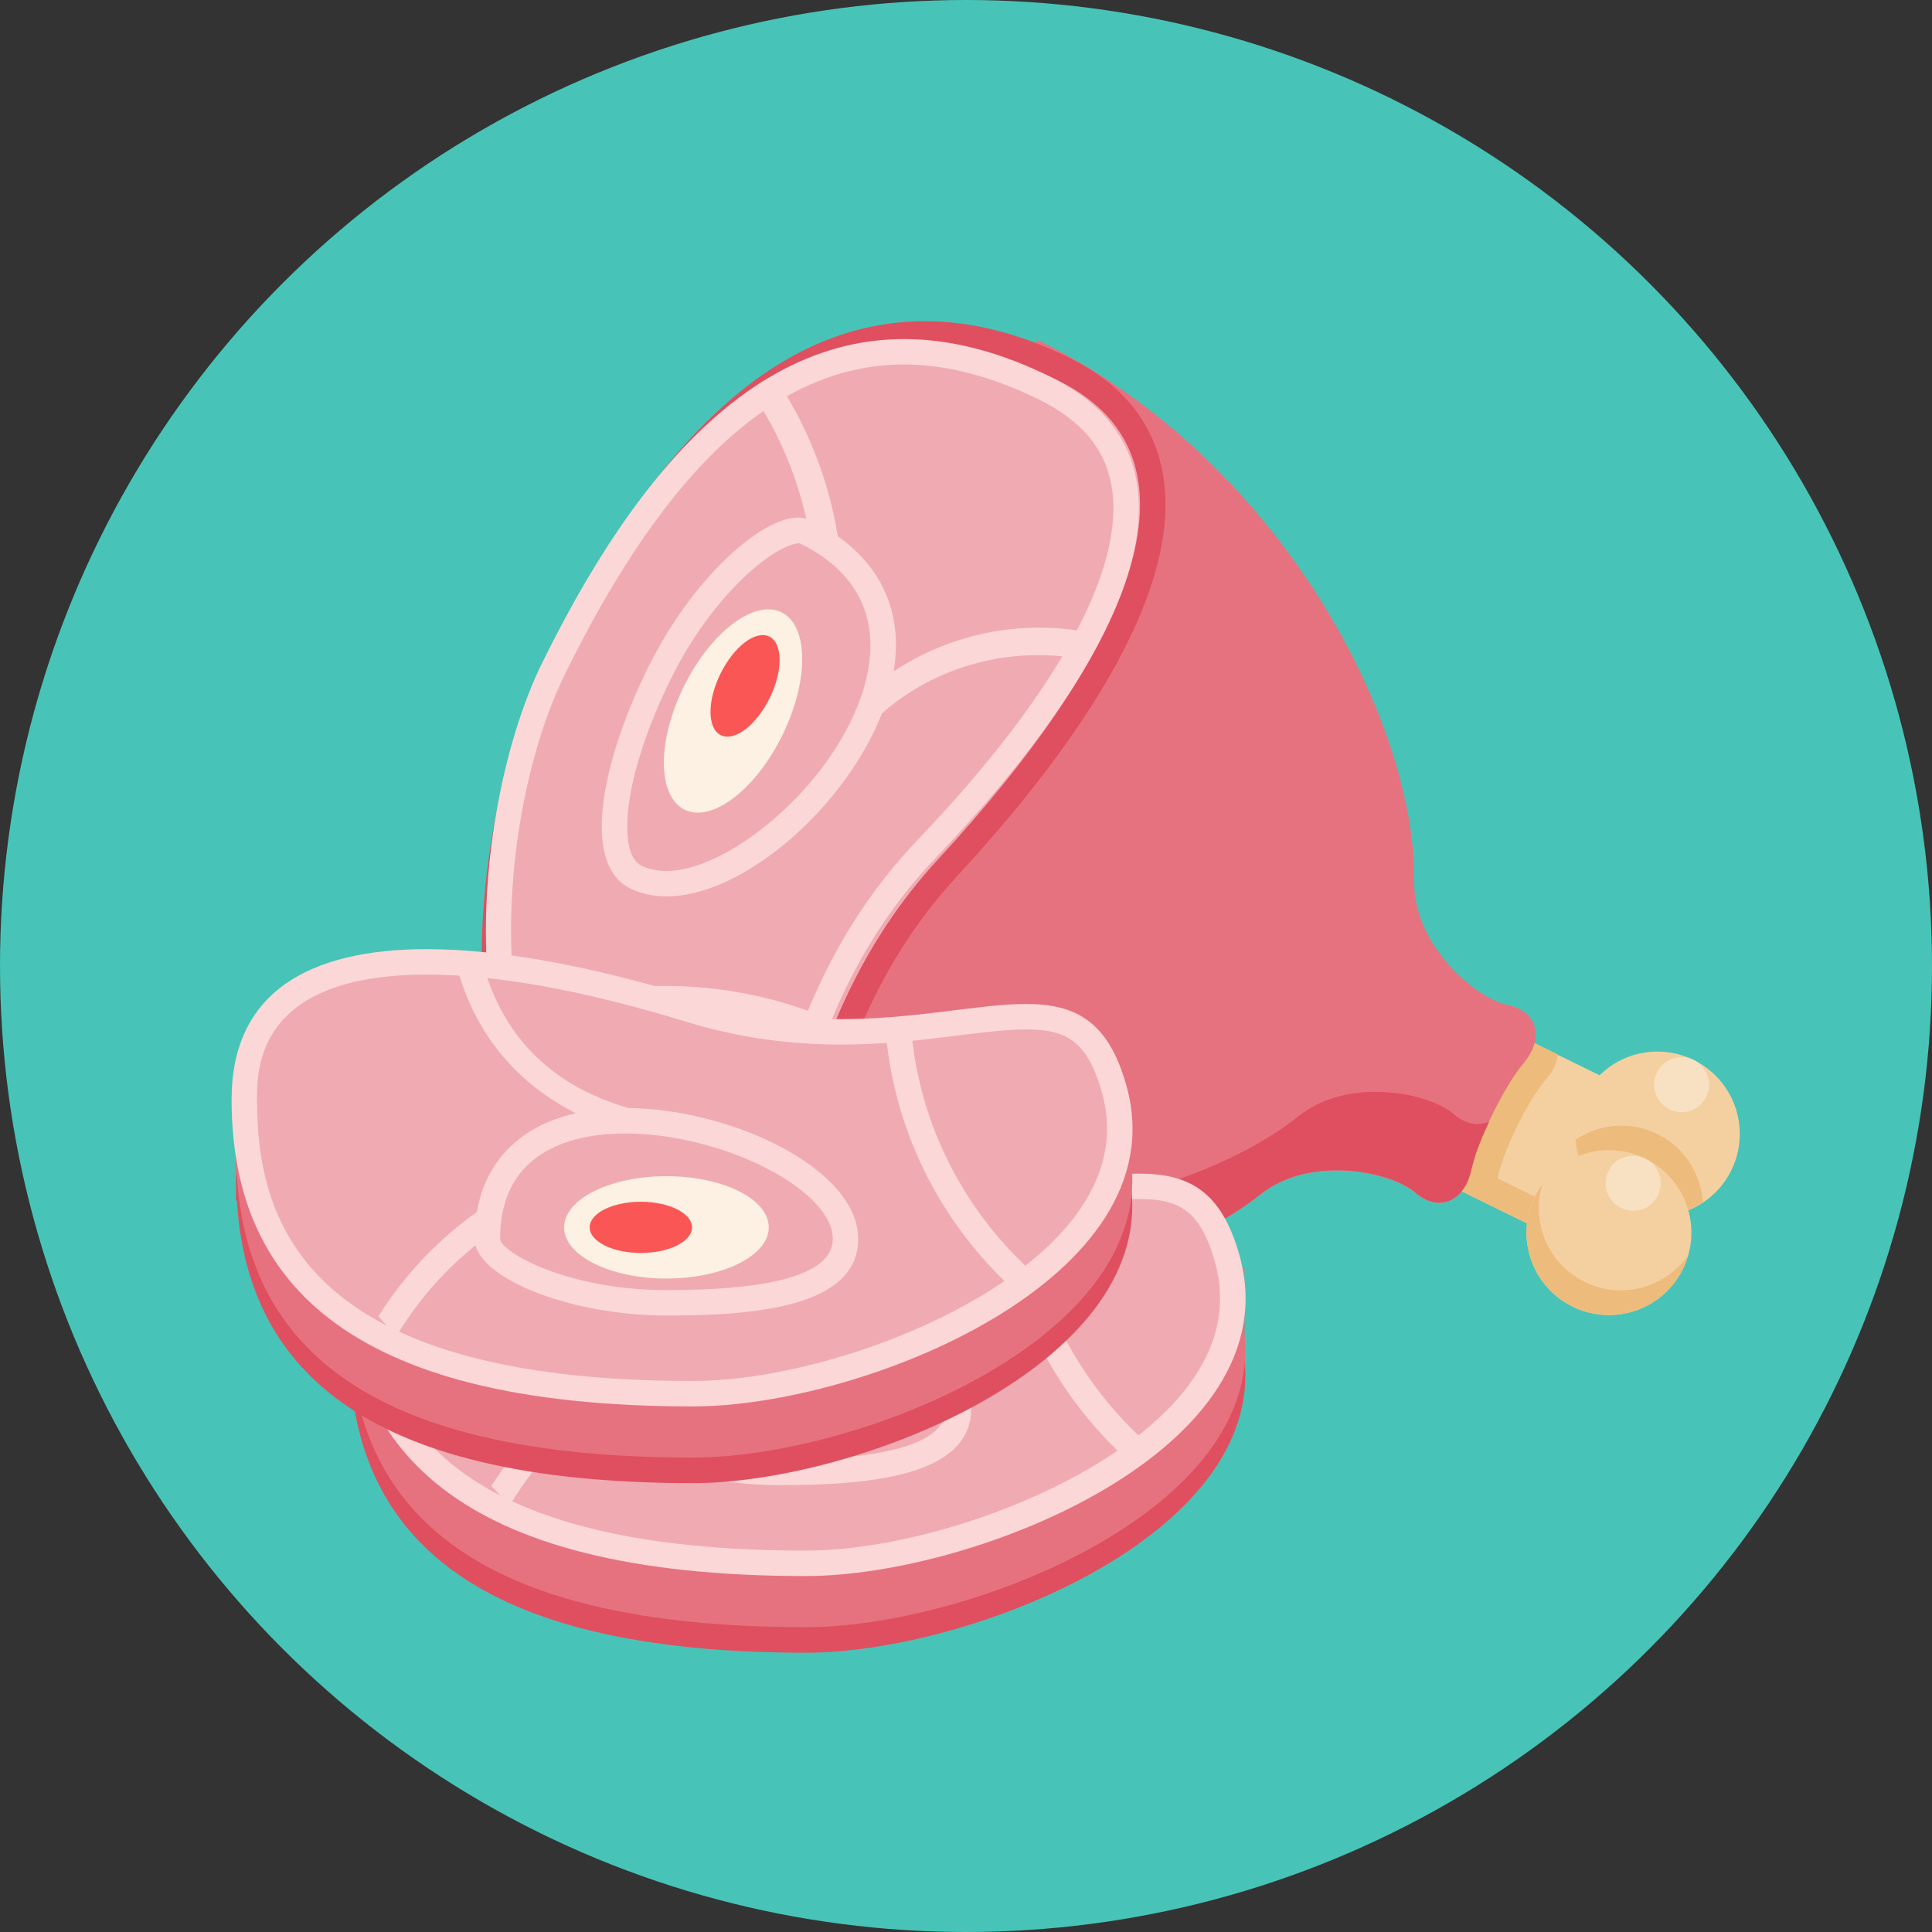 <svg xmlns="http://www.w3.org/2000/svg" height="64" viewBox="0 0 64 64" width="64"><rect x="0" y="0" width="64" height="64" fill="#333333" stroke="none"/><g id="background"><circle cx="32" cy="32" fill="#47c4b7" r="32"></circle></g><g id="icon"><g id="meat_1_"><g><g><g><circle cx="54.903" cy="37.564" fill="#f4d0a1" r="2.729"></circle></g><g><path d="m48.92 35.264h5.46v5.46h-5.46z" fill="#f4d0a1" transform="matrix(.898 .441 -.441 .898 22.043 -18.88)"></path></g><g><path d="m47.917 39.582h5.46v.91h-5.46z" fill="#edbc7c" transform="matrix(.898 .441 -.441 .898 22.841 -18.229)"></path></g><g><path d="m47.996 39.241 1.201.589c.183-.17.329-.418.399-.754.104-.474.269-.945.661-1.767.407-.812.683-1.232.995-1.603.22-.261.33-.527.351-.777l-1.201-.59z" fill="#edbc7c"></path></g><g><path d="m54.902 37.564c-.903-.445-1.929-.332-2.711.188.065.938.603 1.817 1.508 2.261.904.444 1.93.333 2.712-.188-.064-.936-.603-1.817-1.509-2.261z" fill="#edbc7c"></path></g><g><circle cx="53.298" cy="40.832" fill="#f4d0a1" r="2.731"></circle></g><g><circle cx="55.705" cy="35.931" fill="#f8e1c2" r=".91"></circle></g><g><path d="m54.918 39.599c-.224.452-.768.637-1.219.415s-.638-.767-.414-1.218c.219-.451.765-.637 1.217-.414.451.221.638.764.416 1.217z" fill="#f8e1c2"></path></g><g><path d="m52.496 42.465c-1.214-.598-1.78-1.972-1.406-3.225-.088.121-.172.247-.243.388-.663 1.353-.106 2.988 1.247 3.654 1.354.665 2.989.106 3.655-1.247.068-.141.117-.284.159-.43-.764 1.063-2.198 1.457-3.412.86z" fill="#edbc7c"></path></g></g><g><g><path d="m49.441 36.909c.431-.86.717-1.307 1.041-1.702.693-.84.441-1.725-.572-1.926-.989-.198-3.097-1.955-3.063-4.087.078-5.131-4.313-13.927-12.481-17.938l-7.221 14.702-7.219 14.703c8.165 4.013 17.811 2.111 21.823-1.088 1.667-1.33 4.345-.736 5.107-.074.779.678 1.633.337 1.874-.725.116-.498.294-.998.711-1.865z" fill="#e6727f"></path></g><g><g><path d="m49.332 37.149c-.353.165-.783.101-1.195-.259-.761-.663-3.439-1.254-5.106.075-4.016 3.204-13.662 5.11-21.83 1.099l-1.273 2.597c8.165 4.013 17.813 2.105 21.826-1.098 1.669-1.331 4.347-.738 5.109-.076.779.68 1.633.337 1.875-.726.102-.444.265-.905.594-1.612z" fill="#e04f5f"></path></g></g></g><g><g><g><path d="m22.898 41.099c-.362 0-.746-.039-1.175-.117-1.835-.336-3.231-1.434-4.152-3.261-2.25-4.465-.968-11.894.822-15.539 3.676-7.482 7.684-11.121 12.255-11.121 1.467 0 3.011.394 4.589 1.168 1.614.794 2.576 1.971 2.862 3.501.737 3.956-3.226 9.245-6.681 12.984-2.539 2.747-3.516 5.547-4.302 7.796-.893 2.562-1.6 4.589-4.218 4.589z" fill="#f0abb2"></path></g><g><path d="m30.648 11.482c1.48 0 2.951.411 4.403 1.124 5.321 2.615 2.188 9.187-3.942 15.822-5.527 5.98-3.838 12.248-8.211 12.248-.33 0-.694-.036-1.099-.11-6.589-1.205-5.629-12.901-3.028-18.198 3.908-7.956 7.927-10.886 11.877-10.886zm0-.842c-4.748 0-8.88 3.715-12.633 11.357-1.829 3.725-3.132 11.326-.821 15.913.971 1.925 2.51 3.13 4.454 3.485.453.083.862.124 1.25.124 2.916 0 3.704-2.258 4.617-4.871.772-2.213 1.734-4.966 4.213-7.648 3.52-3.811 7.554-9.22 6.785-13.348-.311-1.668-1.351-2.947-3.091-3.802-1.635-.803-3.242-1.21-4.774-1.21z" fill="#e04f5f"></path></g></g><g><g><path d="m22.814 40.163c-.349 0-.746-.044-1.181-.13-1.739-.346-3.066-1.42-3.944-3.195-1.972-3.986-1.258-10.812.645-14.685 3.471-7.065 7.27-10.5 11.616-10.5 1.462 0 3.025.403 4.646 1.2 1.51.741 2.397 1.803 2.638 3.155.509 2.856-1.805 7.149-6.515 12.087-2.72 2.849-3.711 5.751-4.508 8.084-.918 2.69-1.445 3.984-3.397 3.984z" fill="#f0abb2"></path></g><g><path d="m29.951 12.074c1.397 0 2.897.39 4.46 1.157 1.402.688 2.19 1.621 2.409 2.852.484 2.721-1.79 6.884-6.405 11.722-2.783 2.916-3.834 5.993-4.602 8.239-.897 2.631-1.329 3.697-2.999 3.697-.32 0-.691-.041-1.099-.121-1.604-.318-2.832-1.317-3.649-2.969-1.916-3.875-1.213-10.529.646-14.313 3.392-6.905 7.068-10.263 11.239-10.264zm-.001-.842c-4.072 0-8.147 2.902-11.994 10.734-2.603 5.298-3.333 17.105 3.596 18.479.472.095.89.139 1.263.139 4.443 0 2.604-6.325 8.21-12.198 6.267-6.568 9.396-13.142 3.758-15.911-1.601-.787-3.217-1.243-4.833-1.243z" fill="#fbd7d7"></path></g></g><g><path d="m16.764 33.681c.048.308.106.612.173.907 3.063-1.273 6.583-1.397 9.851-.125.104-.276.22-.558.338-.844-3.434-1.341-7.128-1.234-10.362.062z" fill="#fbd7d7"></path></g><g><path d="m27.916 19.43c-.078-2.252-.726-4.494-1.958-6.484-.297.077-.601.178-.905.283 1.017 1.572 1.63 3.318 1.856 5.105z" fill="#fbd7d7"></path></g><g><path d="m35.72 20.888c-2.54-.381-5.137.38-7.036 2.057-.041.439-.079.836-.02 1.227 1.67-1.817 4.17-2.701 6.633-2.418z" fill="#fbd7d7"></path></g><g><path d="m21.063 29.054c-1.227-.601-.785-3.563.767-6.721 1.549-3.155 4.033-5.115 4.852-4.714 6.94 3.409-1.942 13.24-5.619 11.435z" fill="#f0abb2"></path><path d="m22.074 29.695c-.438 0-.841-.089-1.196-.263-.535-.263-1.124-.967-.891-2.833.158-1.271.679-2.852 1.464-4.452 1.47-2.991 3.762-5.001 4.98-5.001.161 0 .307.032.436.095 2.266 1.112 3.21 3.031 2.659 5.403-.797 3.427-4.627 7.051-7.452 7.051zm4.415-11.697c-.747 0-2.847 1.598-4.281 4.521-.746 1.518-1.238 3.004-1.385 4.185-.132 1.056.023 1.774.426 1.972.238.117.516.177.825.177 2.199 0 5.88-3.164 6.631-6.399.321-1.38.198-3.273-2.21-4.455-.001-.001-.004-.001-.006-.001z" fill="#fbd7d7"></path></g><g><ellipse cx="24.28" cy="23.538" fill="#fcf1e2" rx="1.82" ry="3.64" transform="matrix(.898 .441 -.441 .898 12.86 -8.292)"></ellipse></g><g><path d="m25.499 23.121c-.444.903-1.169 1.455-1.621 1.232-.451-.222-.455-1.133-.012-2.033.441-.901 1.166-1.455 1.618-1.233.451.222.456 1.134.015 2.034z" fill="#fa5655"></path></g></g></g><g><g><path d="m41.222 44.979v-2.135h-.677c-1.945-3.359-6.571.577-13.853-1.652-7.395-2.266-13.61-2.469-14.878 1.652h-.25v2.542h.027c.332 5.418 3.992 9.363 15.101 9.363 5.41.001 15.205-3.874 14.53-9.77z" fill="#e04f5f"></path></g><g><path d="m41.222 44.132v-2.135h-.677c-1.945-3.359-6.571.579-13.853-1.651-7.395-2.266-13.61-2.469-14.878 1.651h-.25v2.542h.027c.332 5.419 3.992 9.363 15.101 9.363 5.41 0 15.205-3.875 14.53-9.77z" fill="#e6727f"></path></g><g><g><path d="m26.692 51.787c-9.994 0-14.854-3.189-14.854-9.748 0-3.023 2.032-4.558 6.04-4.558 2.362 0 5.286.529 8.69 1.572 1.637.501 3.287.745 5.047.745 1.427 0 2.695-.158 3.814-.298.874-.109 1.631-.203 2.295-.203 1.438 0 2.38.397 2.937 2.43.425 1.545.09 3.049-.994 4.471-2.548 3.343-8.767 5.589-12.975 5.589z" fill="#f0abb2"></path></g><g><path d="m17.88 37.902c2.319 0 5.201.523 8.566 1.554 1.677.514 3.368.764 5.17.764 1.453 0 2.735-.16 3.866-.301.861-.107 1.605-.199 2.243-.199 1.293 0 2.039.327 2.531 2.12.387 1.41.076 2.791-.924 4.104-2.437 3.195-8.617 5.422-12.641 5.422-12.936 0-14.433-5.322-14.433-9.326.002-1.024.002-4.138 5.622-4.138zm-.001-.841c-3.884 0-6.461 1.425-6.461 4.979 0 5.85 3.594 10.169 15.274 10.169 5.655 0 16.121-4.237 14.376-10.592-.604-2.2-1.718-2.739-3.343-2.739-1.564 0-3.602.5-6.109.5-1.478 0-3.119-.174-4.924-.727-3.254-.998-6.305-1.59-8.813-1.59z" fill="#fbd7d7"></path></g></g><g><path d="m37.386 48.396c.237-.167.467-.341.687-.519-2.321-2.037-3.871-4.928-4.147-8.182-.273.027-.557.046-.844.064.288 3.422 1.892 6.465 4.304 8.637z" fill="#fbd7d7"></path></g><g><path d="m20.896 44.925c-1.85.989-3.458 2.45-4.615 4.298.186.218.396.429.607.641.896-1.495 2.107-2.725 3.506-3.648z" fill="#fbd7d7"></path></g><g><path d="m18.912 37.761c.725 2.542 2.426 4.157 4.607 5.06.385-.147.731-.288 1.032-.5-2.204-.648-3.97-2.018-4.744-4.56z" fill="#fbd7d7"></path></g><g><path d="m31.753 46.658c0 1.694-2.654 2.118-5.931 2.118-3.275 0-5.931-1.271-5.931-2.118.001-6.778 11.862-3.389 11.862 0z" fill="#f0abb2"></path><path d="m25.822 49.197c-3.206 0-6.352-1.258-6.352-2.539 0-2.714 1.864-4.335 4.986-4.335 3.474 0 7.718 2 7.718 4.335.001 2.251-3.394 2.539-6.352 2.539zm-1.365-6.031c-1.548 0-4.145.454-4.145 3.492.025.436 2.223 1.697 5.51 1.697 3.656 0 5.51-.571 5.51-1.697 0-1.633-3.662-3.492-6.875-3.492z" fill="#fbd7d7"></path></g><g><ellipse cx="25.822" cy="46.276" fill="#fcf1e2" rx="3.391" ry="1.695"></ellipse></g><g><ellipse cx="24.975" cy="46.276" fill="#fa5655" rx="1.696" ry=".848"></ellipse></g></g><g><g><path d="m37.476 39.361v-2.135h-.676c-1.945-3.359-6.572.577-13.852-1.652-7.396-2.266-13.612-2.469-14.88 1.652h-.25v2.542h.028c.332 5.418 3.991 9.363 15.102 9.363 5.407.001 15.205-3.875 14.528-9.77z" fill="#e04f5f"></path></g><g><path d="m37.476 38.514v-2.135h-.676c-1.945-3.359-6.572.578-13.852-1.652-7.396-2.265-13.612-2.468-14.88 1.652h-.25v2.543h.028c.332 5.418 3.991 9.362 15.102 9.362 5.407 0 15.205-3.875 14.528-9.77z" fill="#e6727f"></path></g><g><g><path d="m22.948 46.168c-9.996 0-14.854-3.188-14.854-9.747 0-3.024 2.031-4.558 6.041-4.558 2.36 0 5.284.529 8.689 1.572 1.637.501 3.287.744 5.046.744 1.428 0 2.696-.157 3.815-.297.875-.109 1.631-.203 2.296-.203 1.437 0 2.378.396 2.936 2.429.425 1.545.09 3.05-.995 4.472-2.549 3.343-8.766 5.588-12.974 5.588z" fill="#f0abb2"></path></g><g><path d="m14.135 32.285c2.318 0 5.201.521 8.566 1.553 1.678.514 3.368.764 5.169.764 1.454 0 2.736-.16 3.867-.301.861-.107 1.605-.2 2.244-.2 1.292 0 2.038.327 2.53 2.12.387 1.41.075 2.792-.925 4.104-2.437 3.195-8.617 5.422-12.639 5.422-12.938 0-14.434-5.322-14.434-9.326.002-1.024.002-4.136 5.622-4.136zm0-.843c-3.885 0-6.463 1.425-6.463 4.979 0 5.85 3.594 10.169 15.276 10.169 5.654 0 16.119-4.237 14.375-10.593-.604-2.199-1.718-2.739-3.342-2.739-1.565 0-3.603.501-6.111.501-1.477 0-3.119-.174-4.922-.727-3.256-.997-6.307-1.59-8.813-1.59z" fill="#fbd7d7"></path></g></g><g><path d="m33.64 42.778c.238-.167.467-.341.687-.519-2.321-2.037-3.87-4.928-4.146-8.182-.274.027-.557.046-.844.064.287 3.422 1.892 6.464 4.303 8.637z" fill="#fbd7d7"></path></g><g><path d="m17.151 39.307c-1.851.988-3.459 2.45-4.616 4.298.187.217.396.429.607.641.897-1.495 2.107-2.725 3.507-3.647z" fill="#fbd7d7"></path></g><g><path d="m15.167 32.143c.724 2.542 2.426 4.157 4.607 5.06.385-.147.73-.288 1.032-.5-2.204-.648-3.97-2.018-4.745-4.56z" fill="#fbd7d7"></path></g><g><path d="m28.008 41.04c0 1.694-2.655 2.118-5.931 2.118s-5.932-1.271-5.932-2.118c.001-6.778 11.863-3.39 11.863 0z" fill="#f0abb2"></path><path d="m22.077 43.579c-3.206 0-6.353-1.258-6.353-2.539 0-2.714 1.864-4.335 4.987-4.335 3.474 0 7.718 2 7.718 4.335.001 2.251-3.394 2.539-6.352 2.539zm-1.365-6.031c-1.548 0-4.145.454-4.145 3.492.024.436 2.222 1.697 5.51 1.697 3.656 0 5.51-.571 5.51-1.697 0-1.633-3.662-3.492-6.875-3.492z" fill="#fbd7d7"></path></g><g><ellipse cx="22.077" cy="40.658" fill="#fcf1e2" rx="3.39" ry="1.695"></ellipse></g><g><ellipse cx="21.229" cy="40.658" fill="#fa5655" rx="1.695" ry=".848"></ellipse></g></g></g></g></svg>